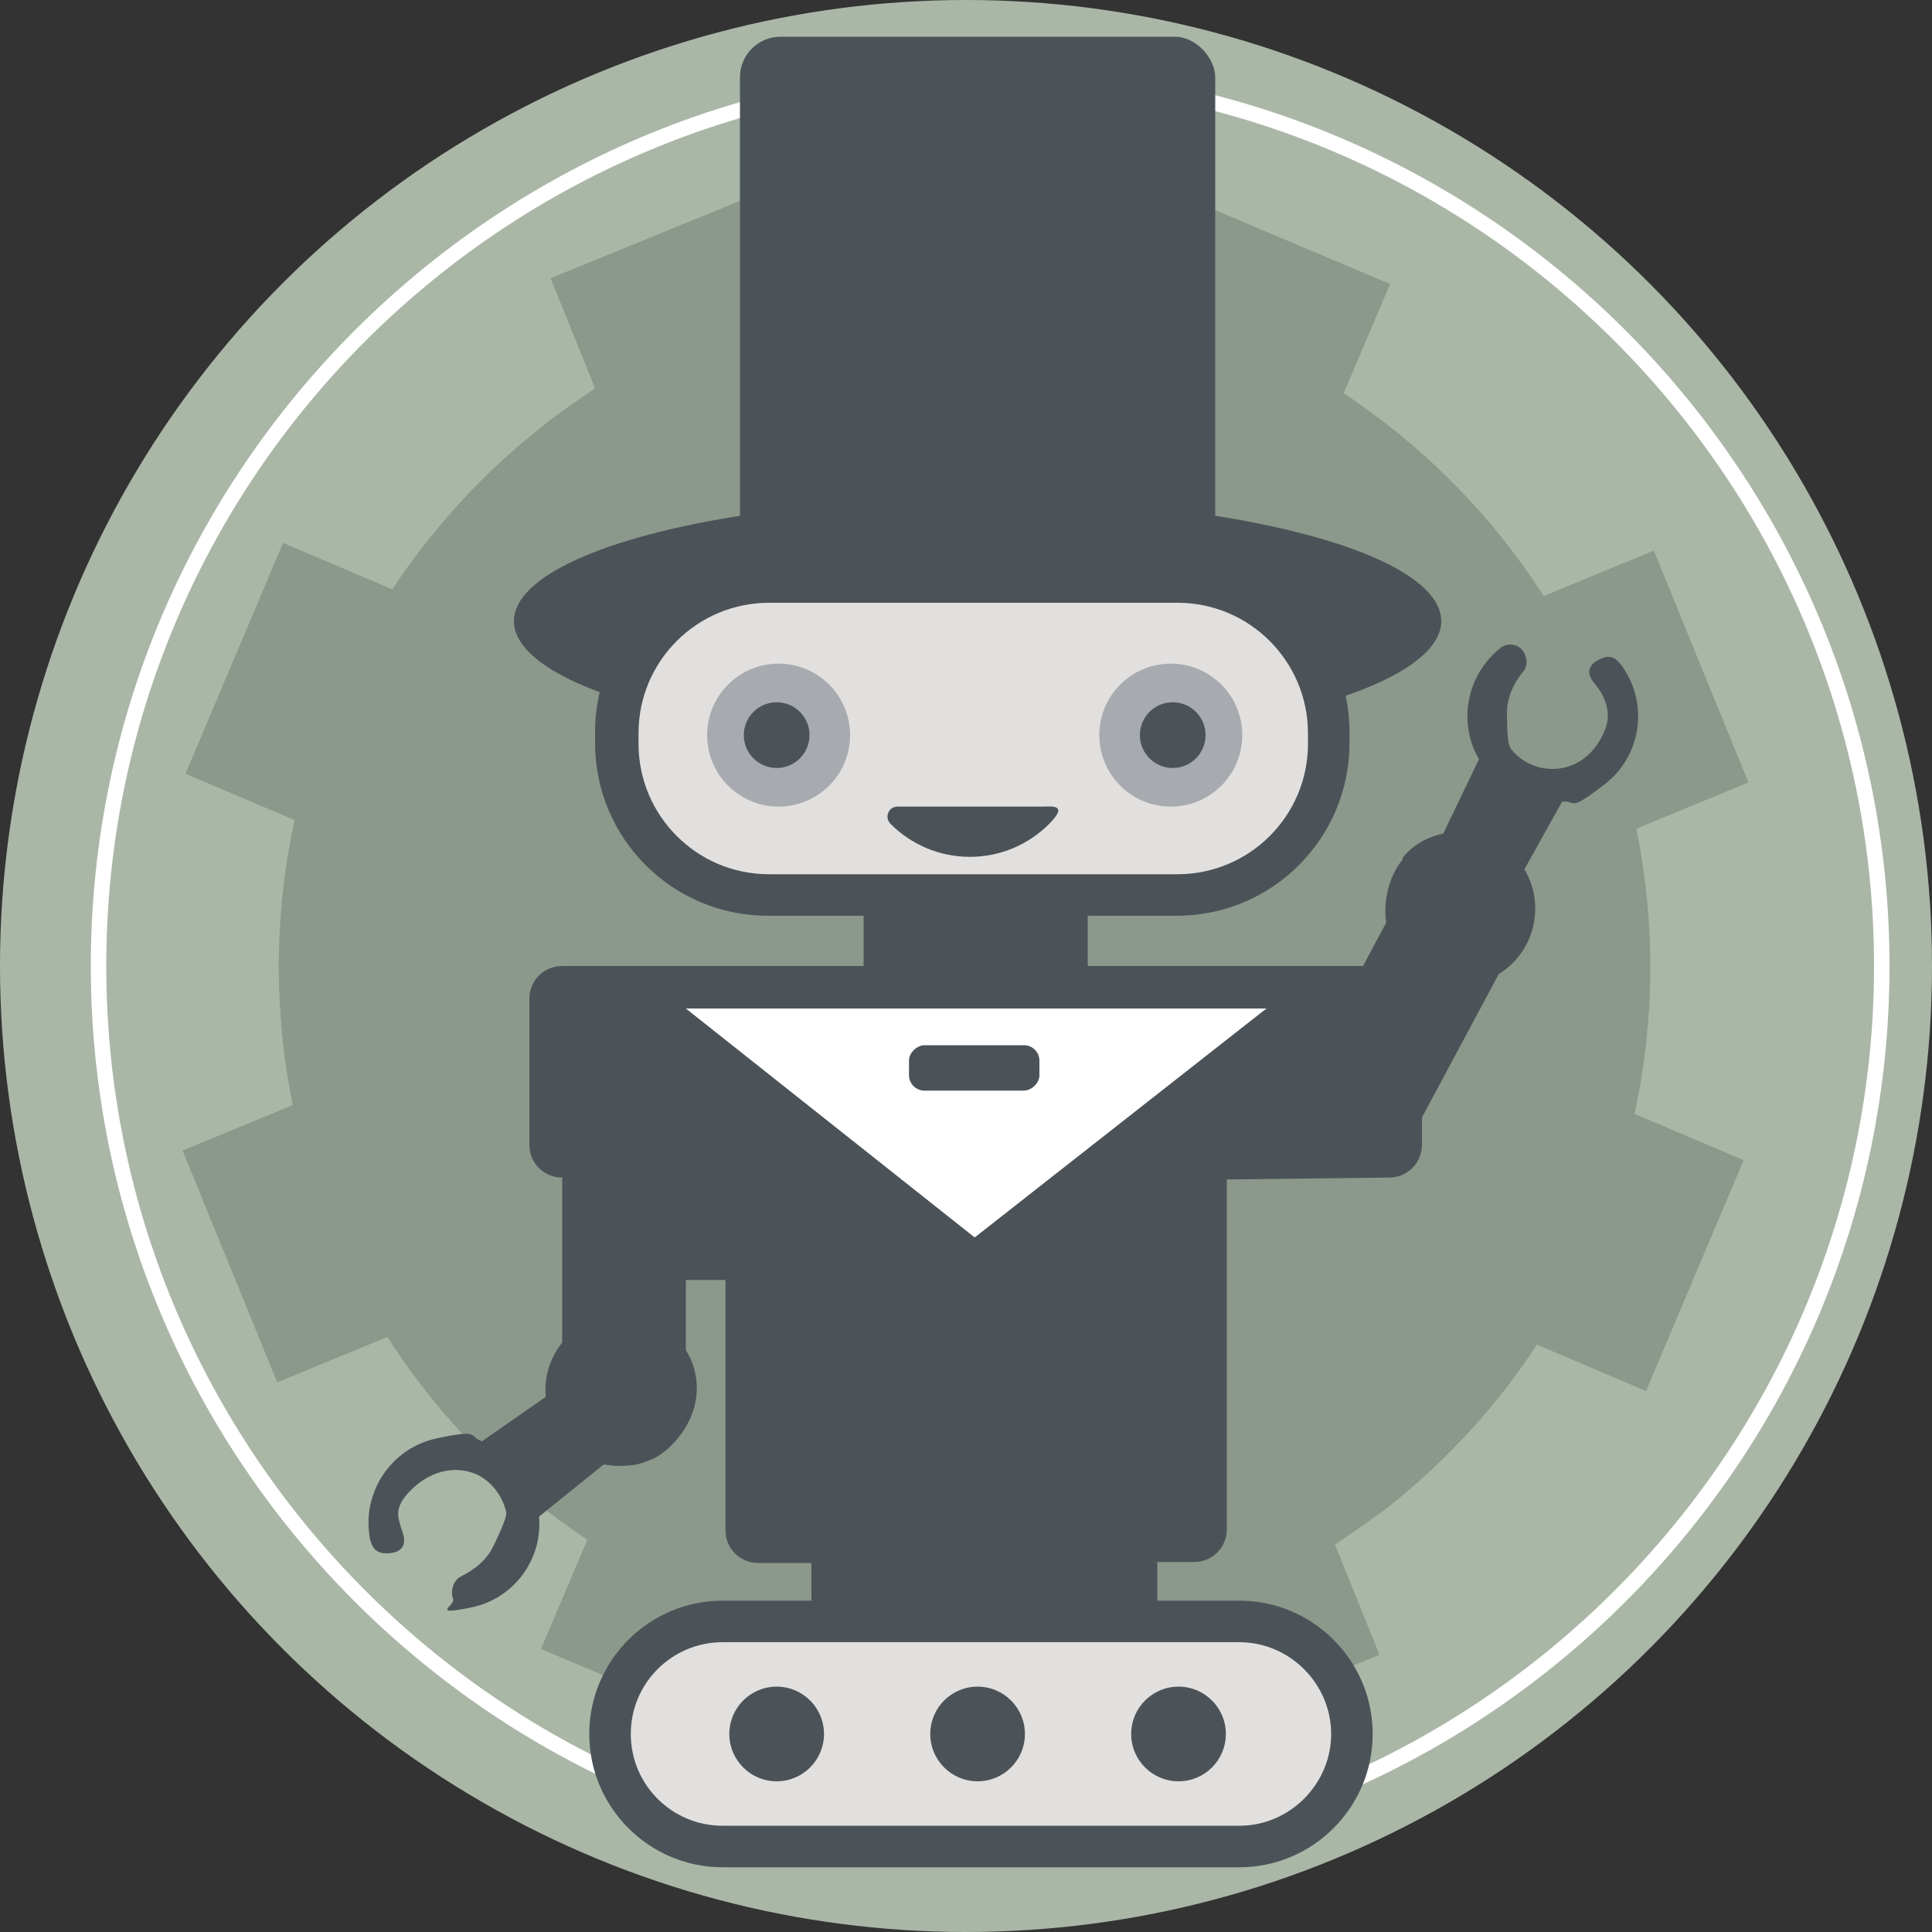 <?xml version="1.0" encoding="UTF-8"?>
<svg id="Layer_1" xmlns="http://www.w3.org/2000/svg" width="200" height="200" version="1.1" viewBox="0 0 200 200">
  <rect x="0" y="0" width="200" height="200" fill="#333333" stroke="none"/>
  <!-- Generator: Adobe Illustrator 29.0.0, SVG Export Plug-In . SVG Version: 2.1.0 Build 186)  -->
  <defs>
    <style>
      .st0 {
        fill: #8c988b;
      }

      .st1 {
        fill: #a7aaaf;
      }

      .st2 {
        fill: #e2e0df;
      }

      .st3 {
        fill: #fff;
      }

      .st4 {
        fill: #4b5358;
      }

      .st5 {
        fill: #aab7a7;
      }
    </style>
  </defs>
  <circle class="st5" cx="100" cy="100" r="100"/>
  <path class="st0" d="M169.6,85.7l11.4-4.7-9.8-24-11.4,4.7c-5.5-8.6-12.6-15.6-20.7-21l4.8-11.3-23.9-10.1-4.8,11.3c-7.5-1.6-15.3-2.1-23.2-1.2-2,.2-4,.5-6.1,1,0,0-.2,0-.3,0l-4.6-11.4-24,9.8,4.6,11.4c-2.2,1.5-4.4,3-6.4,4.7-5.7,4.6-10.6,10.1-14.6,16.1l-11.3-4.8-10.1,23.9,11.3,4.8c-2.1,9.5-2.2,19.6-.2,29.5l-11.4,4.7,9.8,24,11.4-4.7c5.5,8.6,12.6,15.6,20.7,21l-4.8,11.3,23.9,10.1,4.8-11.3c9.6,2.1,19.6,2.2,29.5.2l4.6,11.4,24-9.8-4.6-11.4c2.2-1.5,4.4-3,6.4-4.6,5.7-4.7,10.6-10.1,14.5-16.1l11.3,4.8,10.1-23.9-11.3-4.8c2.1-9.5,2.2-19.6.2-29.5Z"/>
  <path class="st3" d="M102.5,193.1c-51.3,0-93.1-41.8-93.1-93.1S51.2,6.9,102.5,6.9s93.1,41.8,93.1,93.1-41.8,93.1-93.1,93.1ZM102.5,8.5C52,8.5,11,49.5,11,100s41.1,91.5,91.5,91.5,91.5-41.1,91.5-91.5S153,8.5,102.5,8.5Z"/>
  <path class="st4" d="M118.9,161.7h4.7c1.9,0,3.4-1.5,3.4-3.4v-36.2l16.8-.2h0c1.9,0,3.4-1.5,3.4-3.4v-15.1c0-1.9-1.5-3.4-3.4-3.4h-31.2v-5.2h9.2c9.9,0,17.9-8,17.9-17.9v-1.1c0-8.6-6.1-15.8-14.2-17.5v-2.2c0-.9-.7-1.6-1.6-1.6h-11.6c-.9,0-1.6.7-1.6,1.6v1.8h-19.7v-1.8c0-.9-.7-1.6-1.6-1.6h-11.6c-.9,0-1.6.7-1.6,1.6v2.1c-8.3,1.5-14.6,8.8-14.6,17.6v1.1c0,9.9,8,17.9,17.9,17.9h9.9v5.2h-31.2c-1.9,0-3.4,1.5-3.4,3.4v15.1c0,1.9,1.5,3.4,3.4,3.4v23.5h12.8v-12.9h4.1v25.9c0,1.9,1.5,3.4,3.4,3.4h40.5Z"/>
  <path class="st4" d="M84,161.7v4h-9.2c-7.6,0-13.8,6.2-13.8,13.8s6.2,13.8,13.8,13.8h53.5c7.6,0,13.8-6.2,13.8-13.8s-6.2-13.8-13.8-13.8h-8.5v-4h-35.7Z"/>
  <path class="st2" d="M128.3,170c5.2,0,9.5,4.3,9.5,9.5s-4.3,9.5-9.5,9.5h-53.5c-5.2,0-9.5-4.2-9.5-9.5s4.3-9.5,9.5-9.5h53.5Z"/>
  <circle class="st4" cx="80.4" cy="179.5" r="4.9"/>
  <circle class="st4" cx="101.2" cy="179.5" r="4.9"/>
  <circle class="st4" cx="122" cy="179.5" r="4.9"/>
  <polygon class="st3" points="100.9 128.1 100.9 128.1 71 104.4 131.1 104.4 100.9 128.1"/>
  <ellipse class="st4" cx="101.2" cy="64.3" rx="48" ry="12.7"/>
  <rect class="st4" x="76.6" y="3.8" width="49.2" height="60.7" rx="4.2" ry="4.2"/>
  <path class="st2" d="M79.6,90.5c-7.5,0-13.5-6.1-13.5-13.5v-1.1c0-7.5,6.1-13.5,13.5-13.5h42.3c7.5,0,13.5,6.1,13.5,13.5v1.1c0,7.5-6.1,13.5-13.5,13.5h-42.3Z"/>
  <rect class="st4" x="98.5" y="103.8" width="4.7" height="13.5" rx="1.6" ry="1.6" transform="translate(211.4 9.7) rotate(90)"/>
  <circle class="st1" cx="80.6" cy="76.1" r="7.4"/>
  <circle class="st1" cx="121.2" cy="76.1" r="7.4"/>
  <circle class="st4" cx="121.4" cy="76.1" r="3.4"/>
  <circle class="st4" cx="80.4" cy="76.1" r="3.4"/>
  <path class="st4" d="M92.9,83.5c-.9,0-1.4,1.1-.7,1.8,2.1,2.1,5,3.4,8.2,3.4s6.1-1.3,8.2-3.4.2-1.8-.7-1.8h-15Z"/>
  <path class="st4" d="M145.2,88.8c.3-.4.7-.8,1.1-1.1.9-.7,2-1.2,3.1-1.4l3.7-7.7c-2.2-3.8-1.3-8.7,2.2-11.5.6-.5,1.5-.5,2.1,0s.9,1.7.3,2.4c-1,1.2-1.7,2.7-1.7,4.3,0,3.4.3,3.5.4,3.7,1,1.3,2.6,2.1,4.3,2.1,0,0,0,0,0,0,2.4,0,4.5-1.5,5.5-4.2.6-1.6,0-3.3-1.1-4.6s-.5-2.1.6-2.6,1.6,0,2.1.6c2.9,3.9,2.2,9.4-1.7,12.4s-2.8,1.6-4.4,1.8l-3.9,7c2.2,3.6,1.1,8.5-2.6,10.8-3.6,2.2-8.4,1.1-10.7-2.5s0,0,0,0c-2.2-3.7-.6-7.9.7-9.3Z"/>
  <polygon class="st4" points="145.1 92.5 135.4 110.7 146.6 116.8 156.4 98.5 145.1 92.5"/>
  <path class="st4" d="M67.4,151.1c-.5.2-1,.4-1.5.5-1.1.2-2.3.2-3.4,0l-6.7,5.4c.4,4.4-2.6,8.5-7,9.4s-1.6-.2-1.9-.9,0-1.9.8-2.3c1.4-.7,2.7-1.7,3.4-3.2,1.5-3.1,1.3-3.3,1.3-3.5-.4-1.6-1.4-3-2.9-3.8,0,0,0,0,0,0-2.1-1-4.7-.6-6.8,1.4s-1.5,3-1,4.6-.5,2.1-1.7,2.1-1.5-.7-1.7-1.5c-.9-4.8,2.2-9.4,6.9-10.4s3.2-.2,4.7.3l6.6-4.6c-.4-4.2,2.7-8.1,7.1-8.5,4.2-.4,8.1,2.7,8.5,6.9s0,0,0,0c.4,4.2-2.9,7.4-4.7,8.1Z"/>
</svg>